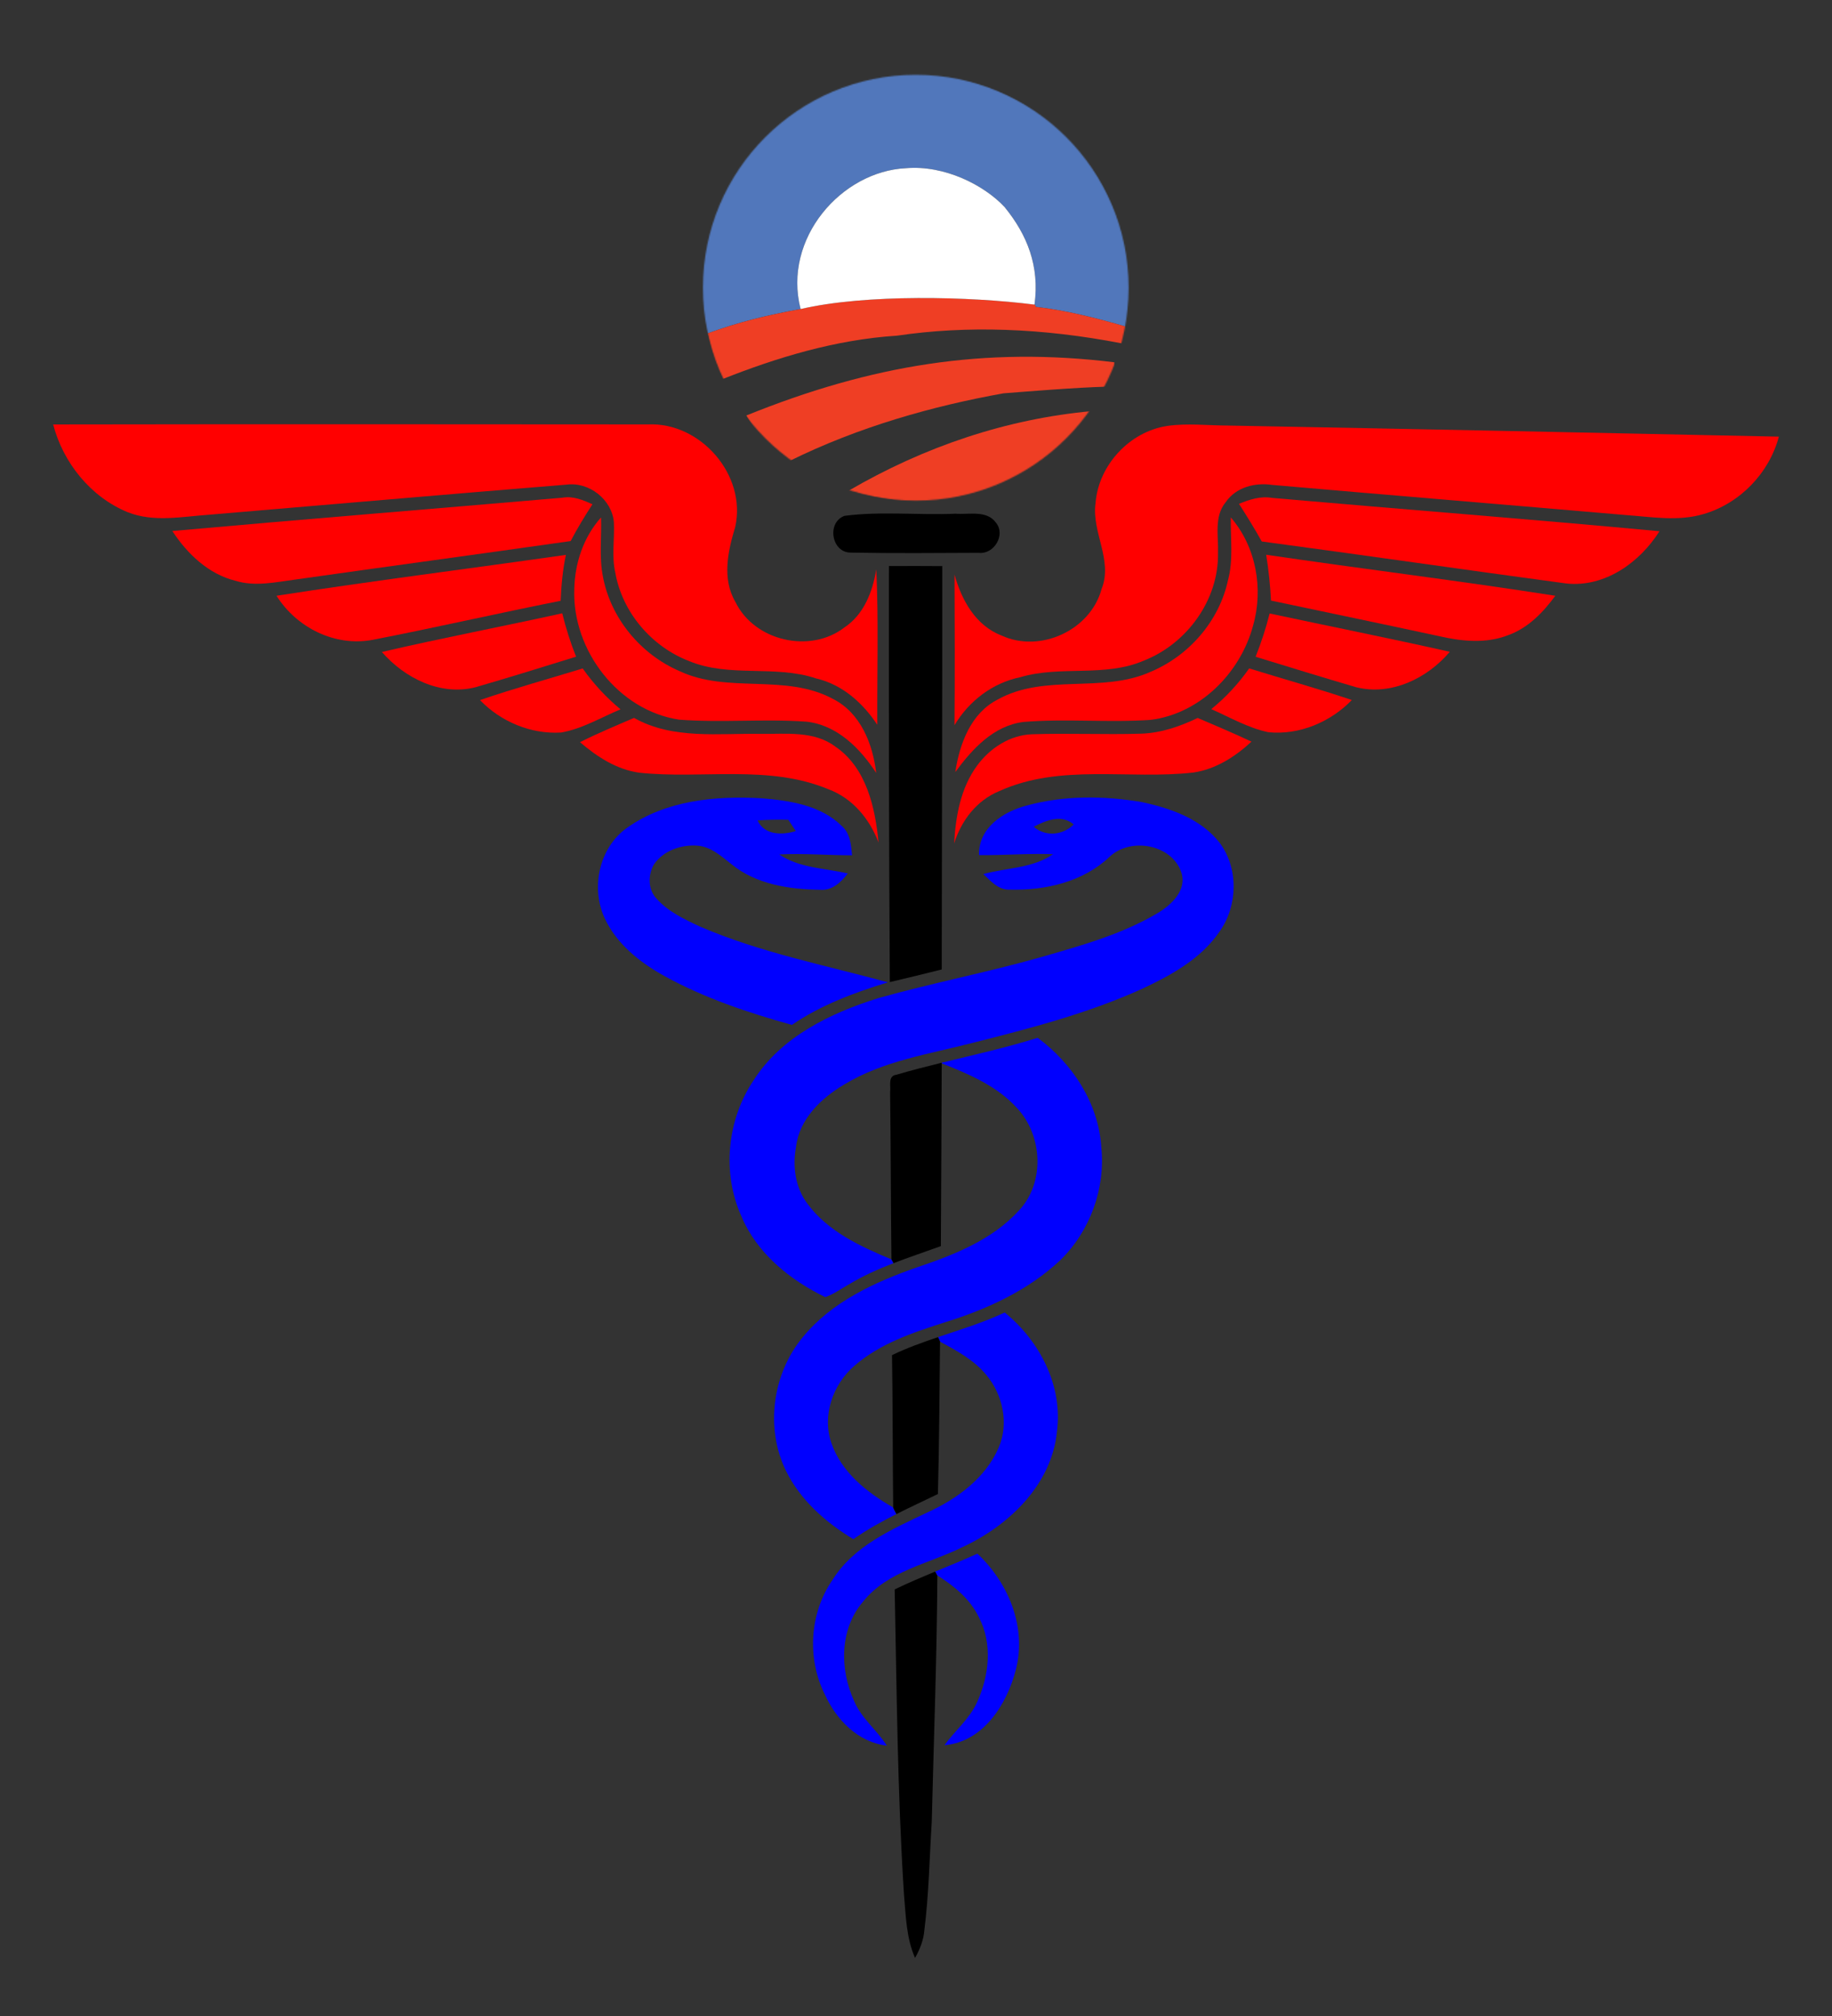 <?xml version="1.0" encoding="UTF-8"?>
<!DOCTYPE svg  PUBLIC '-//W3C//DTD SVG 1.1//EN'  'http://www.w3.org/Graphics/SVG/1.1/DTD/svg11.dtd'>
<svg enable-background="new 0 0 1488.106 1637.222" version="1.1" viewBox="0 0 1488.1 1637.2" xml:space="preserve" xmlns="http://www.w3.org/2000/svg">

	<rect x="0" y="0" width="1488.1" height="1637.2" fill="#333333" stroke="none"/>

	<path d="m43.173 344.64c161.05-0.257 322.11-0.184 483.16-0.037 42.727-1.949 80.27 41.146 70.893 83.175-5.957 19.709-10.958 42.029 0.147 61.002 15.444 31.806 60.781 42.176 88.653 20.591 15.811-10.516 22.798-29.085 25.776-47.066 1.912 42.029 0.588 84.167 0.809 126.23-11.73-17.834-28.534-32.799-49.787-37.69-33.498-11.215-70.268-0.441-103.1-14.083-30.483-11.73-54.383-39.638-59.972-71.996-3.015-13.384-0.441-27.136-1.103-40.668-1.581-18.569-20.187-33.057-38.609-30.593-96.669 7.832-193.34 16.289-290.01 24.416-22.026 1.508-45.228 6.398-66.444-2.096-29.968-12.318-52.288-40.08-60.414-71.187z" fill="#f00"/>
	<path d="m948.28 345.82c16.106-2.317 32.432-0.368 48.647-0.294 149.32 2.758 298.69 5.81 448.01 9.009-7.869 29.563-31.476 54.089-60.855 62.767-20.738 6.251-42.543 2.39-63.65 0.882-95.64-8.273-191.32-16.105-286.96-24.452-14.046-2.096-29.527 1.839-37.874 14.046-9.671 11.73-5.699 27.725-6.251 41.587 0.588 37.8-25.261 73.283-60.083 86.962-31.88 13.862-67.658 3.751-100.49 13.532-22.614 4.633-41.734 19.341-53.464 38.977 0.368-40.778 0.184-81.52 0.037-122.3 5.626 20.591 17.172 41.44 38.131 49.456 31.439 14.524 72.327-4.265 81.336-37.8 9.376-23.423-8.237-46.036-4.927-69.68 2.39-30.85 27.725-58.171 58.391-62.694z" fill="#f00"/>
	<path d="m139.99 431.16c105.53-9.45 211.17-17.944 316.74-27.026 8.678-1.618 16.767 1.875 24.526 5.295-6.324 9.707-12.355 19.635-17.723 29.894-74.607 10.627-149.32 20.702-223.93 31.292-15.885 2.096-32.321 5.81-48.096 1.03-22.099-5.405-39.381-21.915-51.515-40.484z" fill="#f00"/>
	<path d="m1006.4 409.1c8.531-3.53 17.576-6.472 26.953-4.817 104.83 9.193 209.81 17.245 314.61 27.063-16.069 25.408-44.308 45.706-75.6 42.433-82.513-11.105-164.92-23.092-247.46-34.123-5.81-10.443-12.097-20.555-18.496-30.556z" fill="#f00"/>
	<path d="m466.47 478.96c0.294-21.29 7.391-42.838 21.768-58.833 0.515 15.885-1.618 31.954 1.434 47.691 6.214 34.013 30.703 63.502 62.326 77.108 39.308 18.496 85.896 1.691 124.54 22.54 22.467 11.288 32.395 36.513 35.189 60.156-13.054-20.04-31.696-38.866-56.663-41.661-34.417-2.427-69.018 0.993-103.44-1.618-49.346-7.428-86.668-56.222-85.16-105.38z" fill="#f00"/>
	<path d="m999.75 420.13c20.518 23.643 26.695 57.913 18.128 87.734-10.185 38.315-42.948 71.482-83.064 76.63-34.417 2.39-69.018-1.14-103.4 1.691-24.489 3.052-41.661 21.989-55.45 40.705 3.493-22.908 12.539-47.728 34.454-58.906 38.352-21.364 84.793-4.78 124.1-22.467 31.181-12.98 55.818-41.22 62.951-74.386 4.523-16.657 1.949-34.013 2.28-51z" fill="#f00"/>
	<path d="m224.6 483.74c78.174-12.134 156.72-22.026 235.07-33.204-2.611 12.281-3.751 24.783-4.265 37.285-50.927 10.112-101.56 21.768-152.49 31.659-30.74 5.883-61.921-9.781-78.321-35.741z" fill="#f00"/>
	<path d="m1028.5 450.43c78.211 11.546 156.72 21.07 234.85 33.314-9.928 13.532-22.136 26.217-38.315 31.99-17.944 7.06-37.726 5.038-56.075 0.809-45.485-9.818-91.044-19.268-136.57-28.902-0.588-12.465-1.912-24.894-3.898-37.212z" fill="#f00"/>
	<path d="m310.2 529.38c48.647-11.325 97.736-20.628 146.49-31.402 2.978 11.987 6.655 23.754 11.252 35.226-27.173 8.457-54.383 16.878-81.741 24.82-28.46 7.207-57.546-7.428-76.004-28.644z" fill="#f00"/>
	<path d="m1031.3 498.12c48.757 10.406 97.699 20.187 146.35 31.108-18.238 21.548-47.581 35.888-76.004 28.791-27.321-7.979-54.531-16.436-81.741-24.746 4.56-11.472 8.384-23.202 11.399-35.153z" fill="#f00"/>
	<path d="m389.88 568.46c27.504-9.45 55.597-17.172 83.432-25.702 8.715 12.392 19.047 23.533 30.74 33.204-15.922 6.582-31.144 15.885-48.316 18.826-24.452 1.508-48.941-8.788-65.856-26.328z" fill="#f00"/>
	<path d="m983.91 575.78c11.767-9.524 22.062-20.702 30.777-33.057 27.762 8.641 55.817 16.363 83.395 25.666-17.392 17.944-42.727 28.644-67.805 26.144-16.4-3.42-31.144-12.024-46.367-18.753z" fill="#f00"/>
	<path d="m471.11 602.62c14.34-7.207 29.159-13.384 43.904-19.709 31.659 17.797 68.724 12.318 103.4 12.98 20.224 0.221 42.801-2.684 60.083 10.296 25.224 17.098 32.432 49.493 35.116 77.88-7.281-19.157-21.106-35.961-40.668-43.205-48.758-20.334-102.63-8.016-153.66-13.458-18.385-2.537-34.343-12.943-48.169-24.783z" fill="#f00"/>
	<path d="m972.84 582.95c14.635 6.251 29.306 12.428 43.72 19.231-13.201 12.245-29.049 22.393-47.176 25.078-52.398 5.957-108.25-7.501-157.93 15.186-18.238 7.538-30.666 23.938-36.44 42.433 1.25-21.989 5.221-44.86 18.532-63.061 10.406-14.304 26.732-25.004 44.786-25.629 29.563-0.993 59.164 0.441 88.727-0.478 16.069-0.551 31.402-5.883 45.779-12.759z" fill="#f00"/>
	<path d="m509.38 672.12c31.292-22.246 71.518-26.033 108.8-23.974 22.982 1.802 48.39 5.589 65.525 22.467 6.95 5.994 7.575 15.407 8.42 23.864-19.746-0.037-39.455-1.691-59.164-0.699 16.436 11.178 36.991 11.068 55.707 15.444-5.626 7.207-12.796 14.193-22.798 13.237-24.894-0.368-51.736-4.412-71.592-20.665-8.31-6.472-16.694-14.34-27.762-15.149-13.127-0.993-27.578 3.971-35.263 15.113-4.927 8.31-5.001 19.856 1.544 27.357 9.56 10.994 23.092 17.319 36.072 23.349 48.831 21.033 101.3 31.181 152.34 45.154-27.247 8.347-54.273 18.385-77.99 34.564-35.557-9.928-70.93-21.731-103.4-39.602-19.782-10.921-38.719-25.813-48.5-46.698-11.693-24.82-4.78-57.656 18.054-73.761m105.97-5.957c5.663 12.134 20.04 11.987 31.071 8.641-1.508-2.28-4.56-6.839-6.067-9.156-8.347-0.221-16.694-0.11-25.004 0.515z" fill="#00f"/>
	<path d="m816.09 1065.7c-17.439 8.21-35.846 13.834-54.067 19.968 0.28 0.58 0.567 1.156 0.841 1.739 0.208 0.443 0.378 0.904 0.596 1.342 0.122 0.245 0.243 0.48 0.323 0.739 13.47 7.284 27.39 14.806 37.306 26.808 13.421 15.995 18.606 39.344 10.185 58.906-10.7 25.004-33.976 41.918-58.06 52.876-28.46 13.568-59.752 26.99-77.107 54.898-18.532 26.916-20.738 63.686-6.104 92.845 9.229 20.518 26.989 38.903 50.339 41.55-8.053-12.686-20.665-22.099-26.548-36.182-11.84-25.629-11.877-58.612 7.28-80.748 19.893-24.93 53.096-30.593 80.343-44.051 37.69-17.393 72.879-50.67 77.108-93.985 4.927-37.212-13.973-73.651-42.433-96.706z" fill="#00f"/>
	<path d="m894.55 931.46c-2.206-35.667-23.386-67.915-51.662-88.8-25.679 8.019-51.969 13.849-78.074 20.256 0.096 0.17 0.189 0.342 0.299 0.504 0.003 0.005-0.004 0.007-0.003 0.012 21.935 8.732 44.691 18.289 60.9 36.185 20.922 22.099 22.945 60.561 1.728 83.175-21.805 24.048-53.06 36.182-83.101 46.331-34.307 11.95-69.239 27.982-92.698 56.773-24.489 29.6-30.483 73.541-13.568 108.25 11.693 23.901 32.321 42.028 54.788 55.597 11.08-7.742 22.864-14.264 34.896-20.333-0.474-0.921-0.955-1.839-1.426-2.761-0.273-0.535-0.54-1.073-0.786-1.622-0.148-0.331-0.24-0.716-0.416-1.04-21.149-12.129-41.987-28.552-50.138-52.382-7.648-22.026 1.103-47.213 18.275-62.216 20.959-18.532 48.169-27.468 74.35-35.851 33.866-10.48 67.143-25.739 93.25-50.228 24.158-23.496 36.918-58.281 33.387-91.852z" fill="#00f"/>
	<path d="m990.6 684.18c-15.26-19.452-39.933-27.982-63.282-32.946-30.777-5.185-63.061-5.479-93.323 2.831-19.047 4.89-39.344 18.091-38.756 40.264 20.04 0.221 40.08-1.508 60.12-0.772-16.584 11.546-37.763 10.958-56.59 16.142 6.067 5.773 12.281 13.09 21.584 12.649 28.865 0.735 59.384-6.251 80.895-26.622 16.804-15.995 49.824-10.406 58.06 11.877 5.479 15.076-7.906 27.32-19.599 34.16-29.012 17.098-61.848 26.07-93.985 35.373-43.72 12.392-88.396 20.996-132.12 33.24-38.903 12.134-78.983 31.365-101.52 66.849-21.474 31.953-25.776 74.901-9.928 110.16 12.502 30.152 39.455 51.92 68.172 65.819 6.913-2.317 12.833-6.803 19.157-10.296 11.506-6.955 23.725-12.383 36.209-17.215-0.34-0.546-0.561-1.145-0.872-1.705-0.271-0.489-0.578-0.957-0.833-1.454-25.122-10.47-51.403-22.565-68.038-45.04-10.002-13.09-12.281-30.446-9.34-46.331 2.647-22.43 20.297-39.418 38.83-50.412 32.027-19.562 69.753-24.894 105.46-34.196 46.331-11.693 92.919-23.79 136.6-43.573 23.901-11.178 48.353-24.563 63.429-47.029 14.634-20.849 15.149-51.258-0.331-71.776zm-150.91-12.906c9.854-5.111 22.724-10.369 32.432-1.839-8.788 8.825-22.908 10.185-32.432 1.839z" fill="#00f"/>
	
		<path d="m686.03 418.84c29.747-3.898 60.23-0.404 90.234-1.728 10.884 0.882 25.188-3.126 32.689 7.244 8.2 9.854-1.544 25.96-13.899 24.526-34.564 0.147-69.202 0.478-103.77-0.184-15.922 0.294-20.04-24.562-5.258-29.858z"/>
		<path d="m722.06 459.62c14.414-0.073 28.865-0.073 43.316 0.037 0.073 109.17-0.331 218.34-0.441 327.51-14.01 3.567-28.093 6.913-42.139 10.259-0.736-112.59-0.846-225.22-0.736-337.81z"/>
		<path d="m762.69 1087.3c-0.256-0.529-0.516-1.057-0.771-1.587-12.674 4.268-25.257 8.783-37.357 14.6 0.661 41.188 0.478 82.414 0.955 123.64 0.141 0.276 0.214 0.587 0.342 0.872 0.243 0.542 0.499 1.079 0.769 1.608 0.501 0.982 1.013 1.958 1.517 2.938 11.14-5.616 22.492-10.845 33.702-16.283 1.103-41.22 1.25-82.476 1.728-123.7 0.02 0.011 0.041 0.022 0.061 0.033-0.117-0.323-0.287-0.625-0.422-0.941-0.169-0.398-0.337-0.795-0.525-1.184z"/>
		<path d="m728.06 872.66c-7.133 0.956-4.302 9.266-5.038 14.046 0.588 45.238 0.552 90.514 1.066 135.79 0.258 0.49 0.573 0.946 0.823 1.441 0.29 0.576 0.534 1.172 0.879 1.719 12.7-4.912 25.674-9.207 38.452-13.856 0.368-49.493 0.441-98.949 0.699-148.44l0.036 0.014c-0.092-0.142-0.176-0.288-0.259-0.435-12.288 3.017-24.535 6.161-36.658 9.723z"/>
		<path d="m760.15 1277c-0.186-0.297-0.383-0.593-0.568-0.895-11.05 4.573-22.07 9.216-32.851 14.426 1.691 82.55 2.243 165.14 7.538 247.54 1.544 17.429 1.839 35.41 9.009 51.699 3.898-6.949 6.913-14.414 7.538-22.393 3.714-29.232 4.155-58.722 6.03-88.102 1.616-66.63 4.186-133.22 4.558-199.85-0.369-0.831-0.771-1.649-1.253-2.421z"/>
	
	<path d="m793.91 1261.5c-11.288 5.139-22.775 9.805-34.231 14.546 0.185 0.295 0.375 0.588 0.557 0.885 0.446 0.727 0.827 1.487 1.179 2.263 13.564 8.53 26.577 19.118 33.672 33.896 11.325 21.437 8.383 47.581-1.397 68.981-6.141 13.568-17.944 23.128-26.548 34.969 31.586-2.647 50.89-33.351 58.024-61.406 8.935-34.454-6.03-70.489-31.255-94.132z" fill="#00f"/>
	<defs>
		<filter id="c" x="569.9" y="59.241" width="348.31" height="347.97" filterUnits="userSpaceOnUse">
			<feColorMatrix values="1 0 0 0 0  0 1 0 0 0  0 0 1 0 0  0 0 0 1 0"/>
		</filter>
	</defs>
	<mask id="b" x="569.896" y="59.241" width="348.315" height="347.973" maskUnits="userSpaceOnUse">
		<g filter="url(#c)">
			<radialGradient id="a" cx="743.87" cy="233.61" r="172.87" gradientUnits="userSpaceOnUse">
				<stop offset="0"/>
				<stop stop-color="#050505" offset=".105"/>
				<stop stop-color="#131313" offset=".229"/>
				<stop stop-color="#2B2B2B" offset=".362"/>
				<stop stop-color="#4C4C4C" offset=".501"/>
				<stop stop-color="#777" offset=".646"/>
				<stop stop-color="#ABABAB" offset=".795"/>
				<stop stop-color="#E7E7E7" offset=".946"/>
				<stop stop-color="#fff" offset="1"/>
			</radialGradient>
			<circle cx="743.87" cy="233.61" r="172.87" fill="url(#a)"/>
		</g>
	</mask>
	<g mask="url(#b)">
		<path d="m915.05 265.35c-26.298-7.668-50.068-13.472-73.834-16.208-0.202-0.699-0.024-1.776-0.9-1.801 4.248-31.231-5.842-56.565-24.311-79.237-16.687-17.87-48.825-34.194-80.138-31.515-52.305 2.51-100.24 56.958-85.54 114.35-27.075 4.949-49.428 10.266-75.635 19.809-18.758-68.786 18.323-165.77 98.146-196.29 66.283-31.033 142.11-12.256 193.59 35.116 39.583 42.276 60.095 100.43 48.623 155.77z" fill="#5177BB"/>
		<path d="m650.32 250.94c52.843-12.348 137.72-10.292 189.99-3.602 0.876 0.024 0.699 1.102 0.9 1.801 23.767 2.736 47.537 8.54 73.834 16.208-1.522 6.033-1.485 9.32-3.602 13.506-65.191-12.652-126.32-14.626-182.79-6.303-50.339 3.214-98.319 18.055-141.37 35.116-6.626-12.325-9.376-23.845-12.606-36.917 26.208-9.543 48.561-14.86 75.635-19.809z" fill="#EF3E24"/>
		<path d="m905.14 294.16c1.322 8.455-3.898 11.905-6.303 19.809-25.19 0.665-64.63 3.92-83.739 5.402-57.25 10.268-117.4 27.093-173.78 54.926-12.868-11.227-25.793-20.164-35.116-36.917 101.78-41.148 193.7-56.079 298.94-43.22z" fill="#EF3E24"/>
		<path d="m811.5 394.11c-45.78 16.824-76.625 16.478-122.46 4.502 61.734-36.039 128.84-58.58 198.09-64.83-15.321 20.114-30.55 34.824-52.224 48.623-8.305 3.401-16.109 7.302-23.411 11.706z" fill="#EF3E24"/>
		<path d="m811.5 394.11c7.302-4.404 15.106-8.305 23.411-11.706-7.301 4.404-15.106 8.305-23.411 11.706z" fill="#EF3E24"/>
		<path d="m840.31 247.34c-52.27-6.69-137.15-8.747-189.99 3.602-14.699-57.396 33.235-111.84 85.54-114.35 31.312-2.68 63.451 13.645 80.138 31.515 18.469 22.672 28.56 48.006 24.311 79.237z" fill="#fff"/>
	</g>

</svg>
